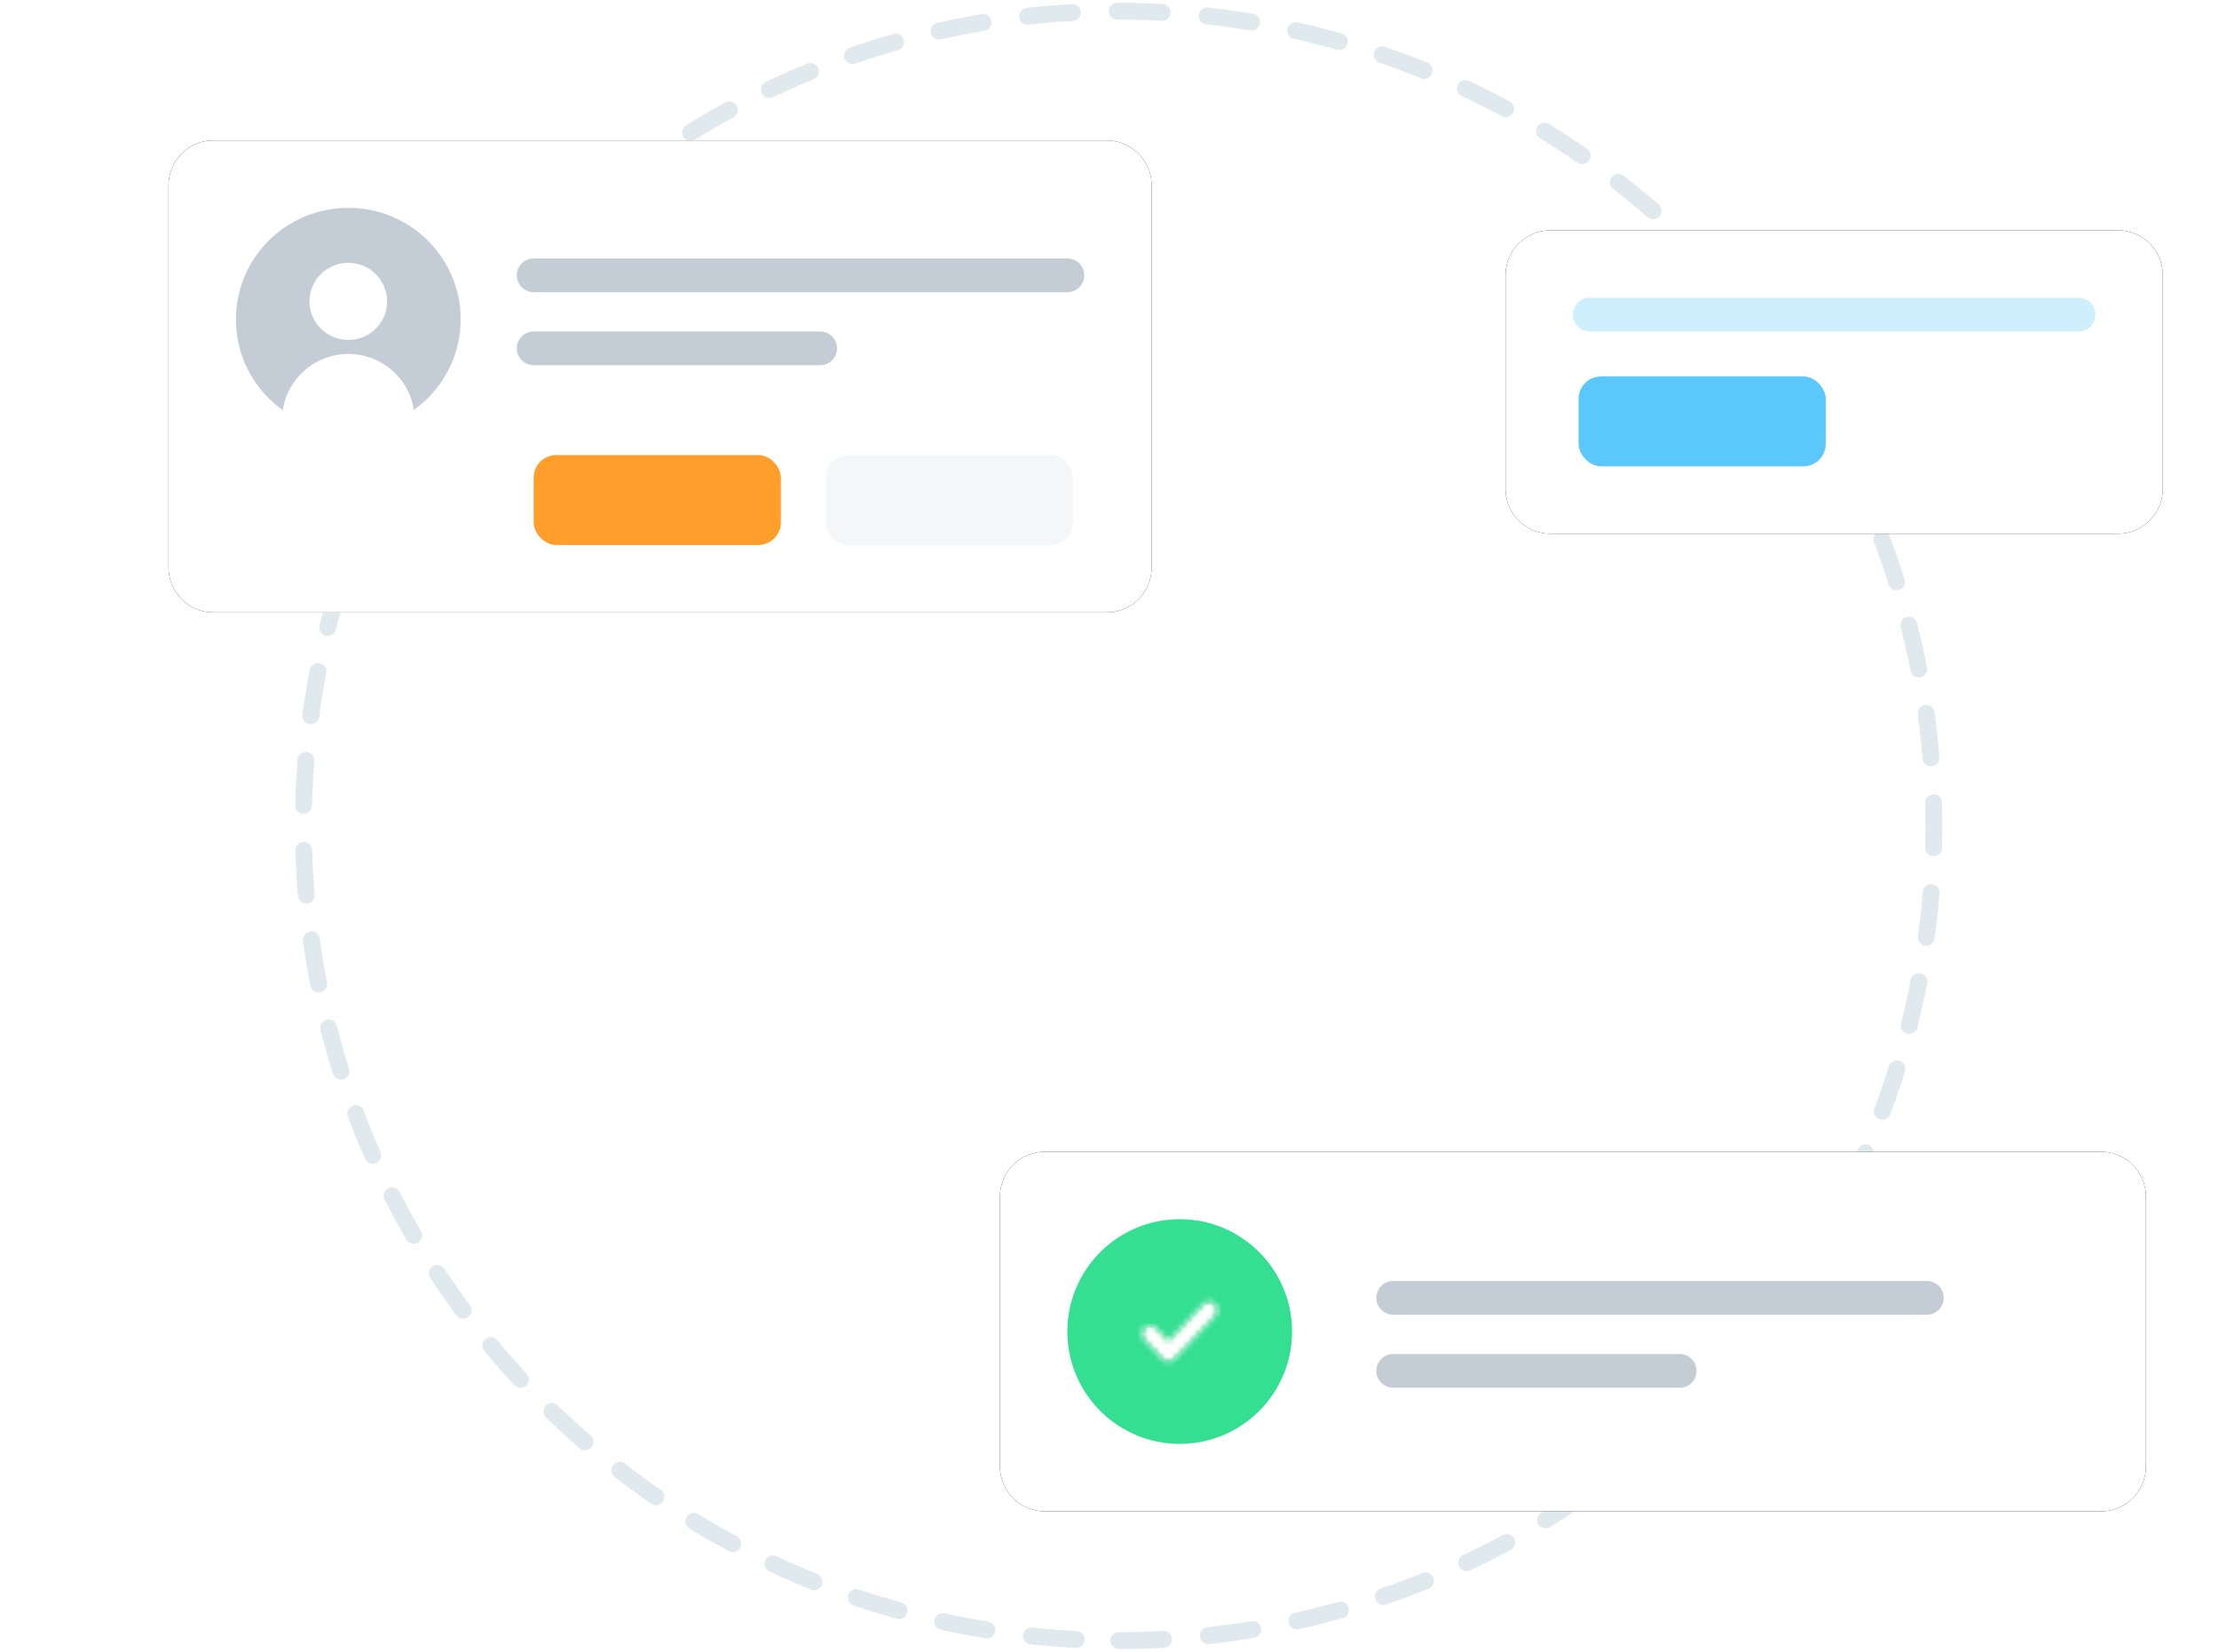 <svg xmlns="http://www.w3.org/2000/svg" xmlns:xlink="http://www.w3.org/1999/xlink" width="395" height="294"><defs><path d="M8 0h159a8 8 0 0 1 8 8v68a8 8 0 0 1-8 8H8a8 8 0 0 1-8-8V8a8 8 0 0 1 8-8z" id="path-1"></path><filter x="-27.1%" y="-50.6%" width="154.3%" height="213.1%" id="filter-2"><feGaussianBlur stdDeviation="15"></feGaussianBlur></filter><path d="M246 16h101a8 8 0 0 1 8 8v38a8 8 0 0 1-8 8H246a8 8 0 0 1-8-8V24a8 8 0 0 1 8-8z" id="path-3"></path><filter x="-13.7%" y="-25.9%" width="127.4%" height="159.3%" id="filter-4"><feGaussianBlur stdDeviation="5"></feGaussianBlur></filter><path d="M156 180h188a8 8 0 0 1 8 8v48a8 8 0 0 1-8 8H156a8 8 0 0 1-8-8v-48a8 8 0 0 1 8-8z" id="path-5"></path><filter x="-7.8%" y="-21.9%" width="115.7%" height="150%" id="filter-6"><feGaussianBlur stdDeviation="5"></feGaussianBlur></filter><path d="M22.249 13.235l-7.257 7.658c-.28.293-.643.44-1.007.44-.365 0-.73-.147-1.008-.44L9.75 17.489a1.562 1.562 0 0 1 0-2.127 1.372 1.372 0 0 1 2.016 0l2.218 2.34 6.248-6.594a1.372 1.372 0 0 1 2.016 0 1.562 1.562 0 0 1 0 2.127" id="path-7"></path></defs><g id="e-Ticaret-Entegrasyonu" stroke="none" stroke-width="1" fill="none" fill-rule="evenodd"><g id="e-Ticaret-Yeni---Desktop" transform="translate(-1101 -2881)"><g id="Components/Features/Variant-2/Left-Text" transform="translate(0 2728)"><g id="Image" transform="translate(1131 155)"><path d="M169.12 290c80.148 0 145.12-64.919 145.12-145S249.268 0 169.12 0C88.972 0 24 64.919 24 145s64.972 145 145.12 145z" id="Oval" stroke="#E0E9EE" stroke-width="3" stroke-linecap="round" stroke-linejoin="round" stroke-dasharray="8,8"></path><g id="Group-8" transform="translate(0 23)"><g id="Rectangle"><use fill="#000" filter="url(#filter-2)" xlink:href="#path-1"></use><use fill="#FFF" xlink:href="#path-1"></use></g><rect id="Rectangle" fill="#FF9E2A" x="65" y="56" width="44" height="16" rx="4"></rect><rect id="Rectangle" fill="#F4F6F8" x="117" y="56" width="44" height="16" rx="4"></rect><path d="M32 12c11.031 0 20 8.864 20 19.818 0 6.65-3.285 12.543-8.337 16.14-.842-5.645-5.768-9.952-11.663-9.952-5.895 0-10.82 4.35-11.663 9.994C15.285 44.403 12 38.507 12 31.86 12 20.863 20.969 12 32 12zm0 23.497c3.832 0 6.904-3.052 6.904-6.856 0-3.763-3.072-6.856-6.904-6.856-3.79 0-6.904 3.05-6.904 6.856 0 3.763 3.072 6.856 6.904 6.856zM65 21h95a3 3 0 0 1 0 6H65a3 3 0 0 1 0-6zm0 13h51a3 3 0 0 1 0 6H65a3 3 0 0 1 0-6z" id="Combined-Shape" fill="#C4CDD5" fill-rule="nonzero"></path><g id="Rectangle"><use fill="#000" filter="url(#filter-4)" xlink:href="#path-3"></use><use fill="#FFF" xlink:href="#path-3"></use></g><rect id="Rectangle" fill="#5AC8FA" x="251" y="42" width="44" height="16" rx="4"></rect><path d="M253 28h87a3 3 0 0 1 0 6h-87a3 3 0 0 1 0-6z" id="Rectangle" fill="#5AC8FA" opacity=".3"></path><g id="Rectangle"><use fill="#000" filter="url(#filter-6)" xlink:href="#path-5"></use><use fill="#FFF" xlink:href="#path-5"></use></g><path d="M218 203h95a3 3 0 0 1 0 6h-95a3 3 0 0 1 0-6zm0 13h51a3 3 0 0 1 0 6h-51a3 3 0 0 1 0-6z" id="Combined-Shape" fill="#C4CDD5" fill-rule="nonzero"></path><circle id="Oval" fill="#35DF92" cx="180" cy="212" r="20"></circle><g id="icon/ui/checkbox" transform="translate(164 196)"><mask id="mask-8" fill="#fff"><use xlink:href="#path-7"></use></mask><use id="Mask" fill="#0BC46F" fill-rule="evenodd" xlink:href="#path-7"></use><g id="Colors/Greyscale/White" mask="url(#mask-8)" fill="#FFF" fill-rule="evenodd"><path d="M0 0h35v35H0z" transform="translate(-1.333 -1.333)" id="Colors/Primary"></path></g></g></g></g></g></g></g></svg>